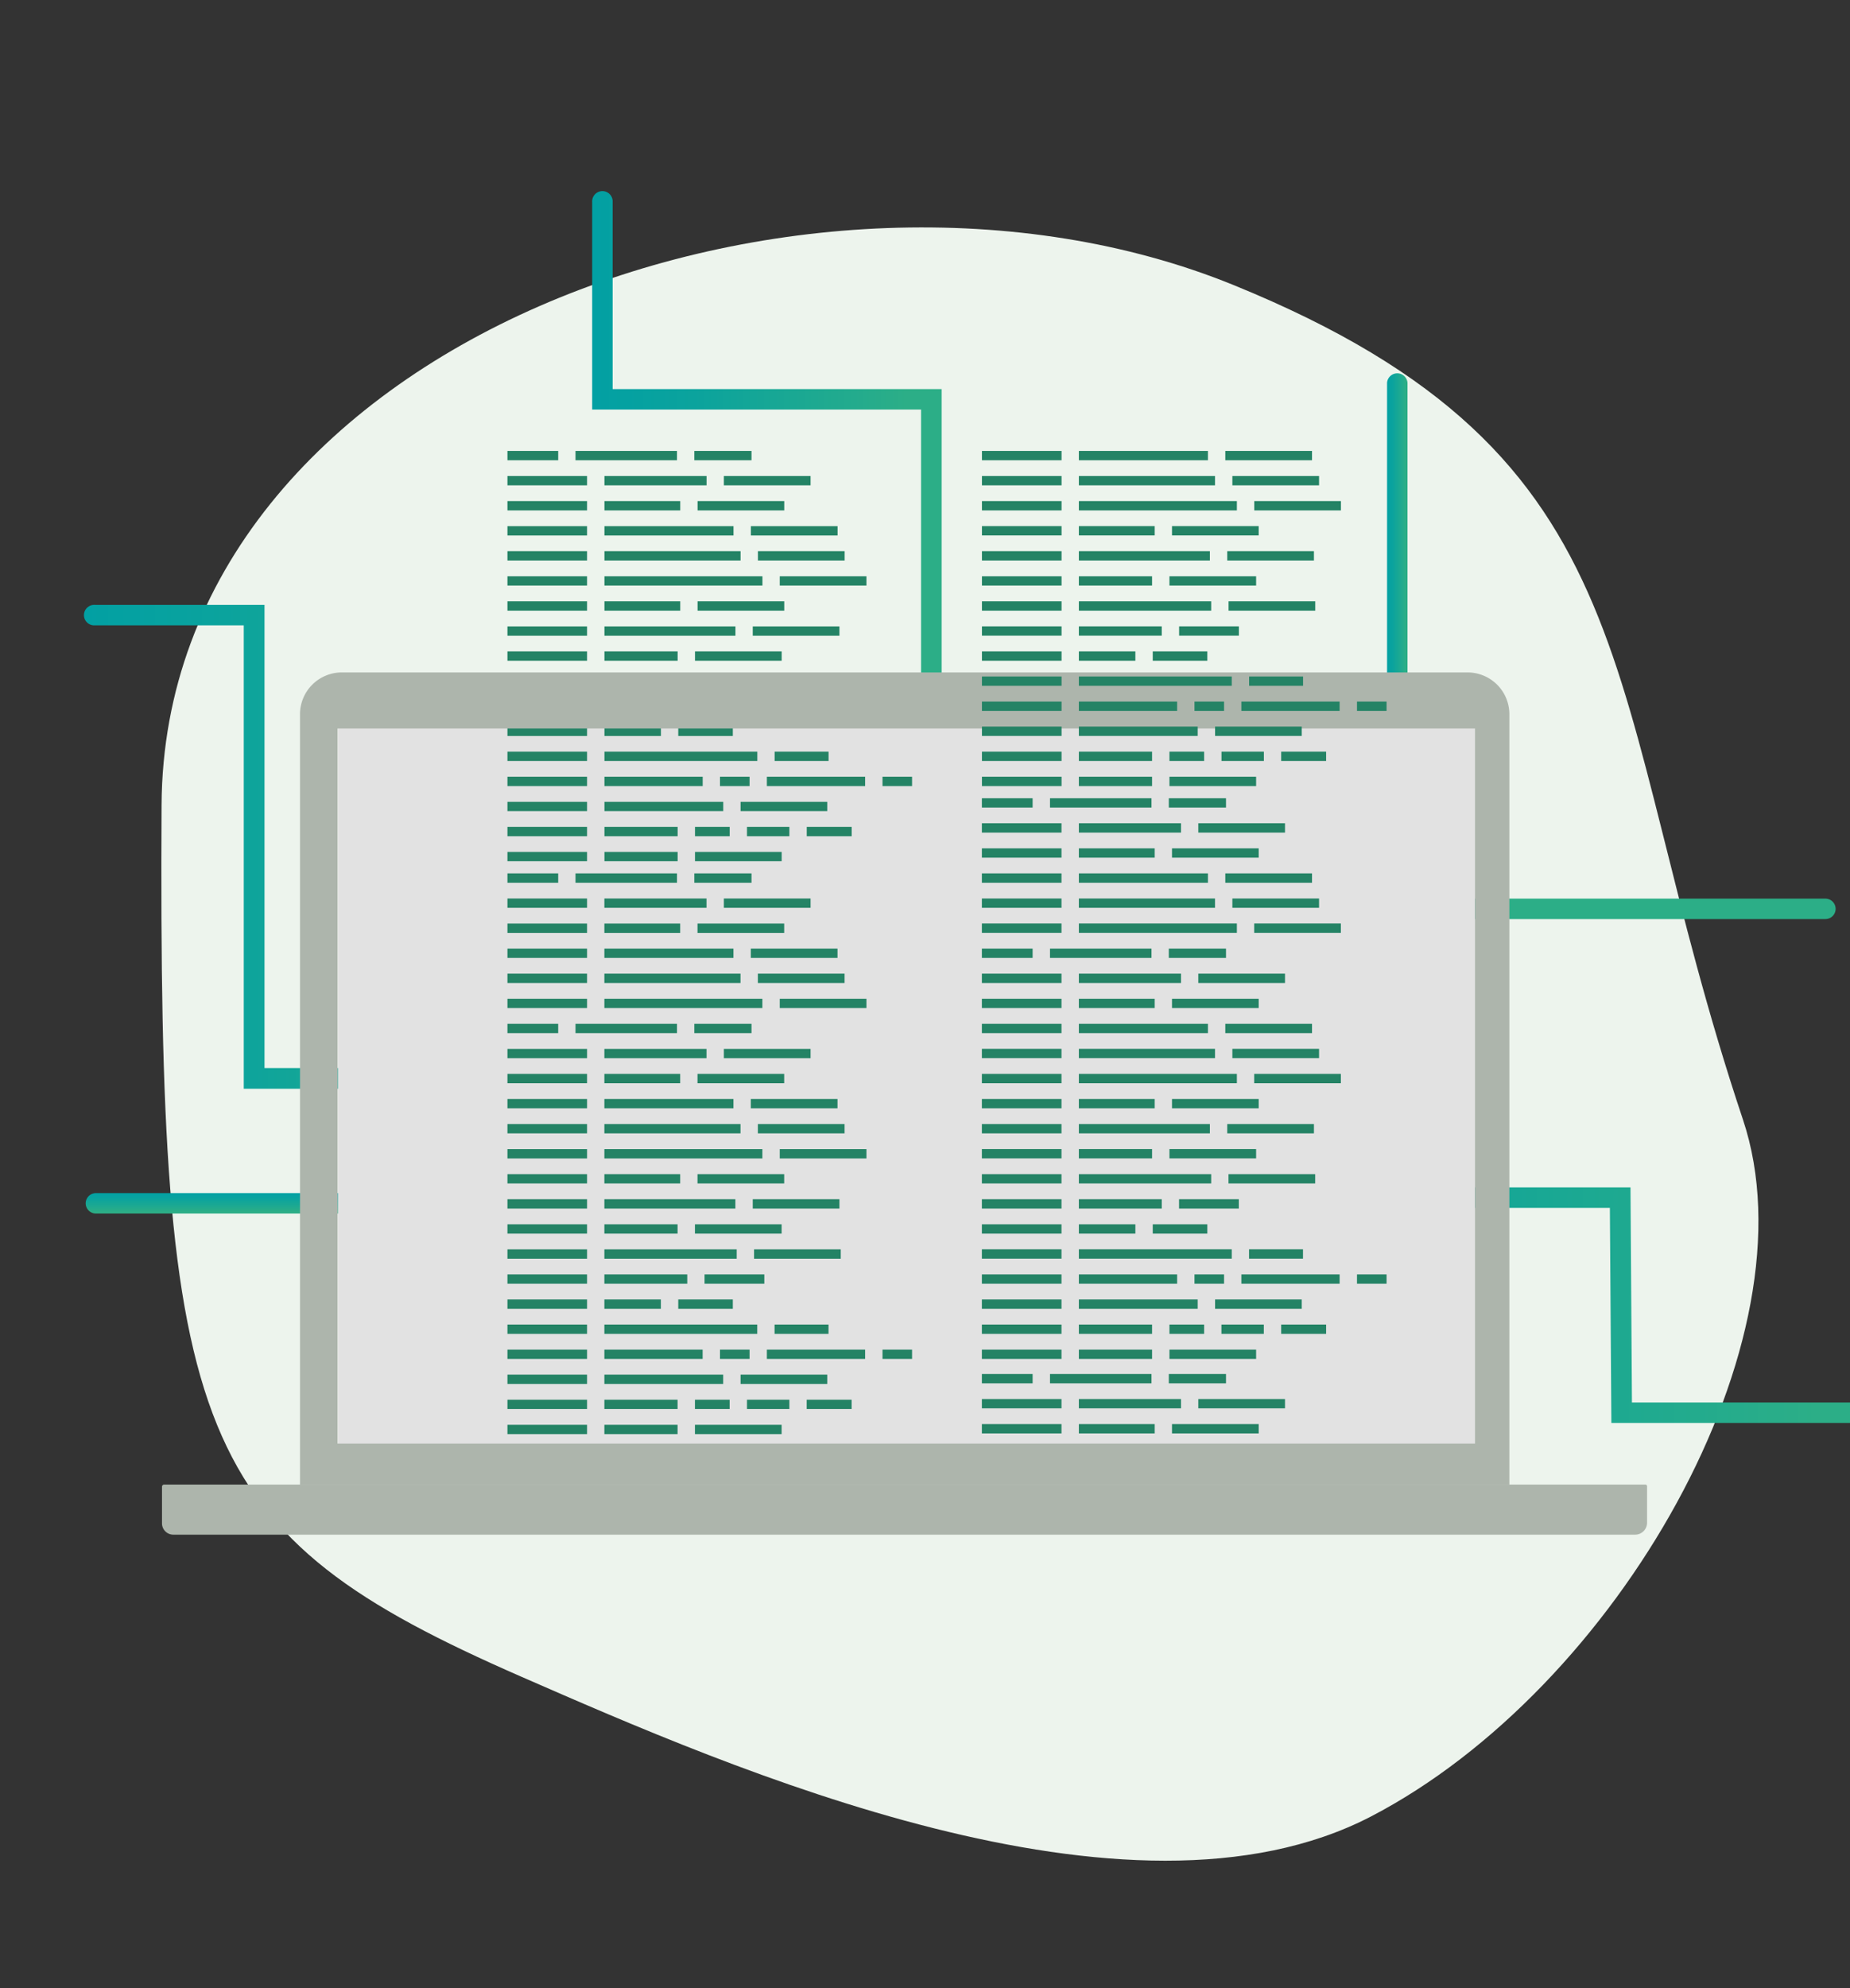 <?xml version="1.0" encoding="UTF-8"?> <svg xmlns="http://www.w3.org/2000/svg" xmlns:xlink="http://www.w3.org/1999/xlink" viewBox="0 0 296 317.91"><rect x="0" y="0" width="296" height="317.91" fill="#333333" stroke="none"/><defs><style>.cls-1{fill:#edf4ed;}.cls-2{fill:url(#linear-gradient);}.cls-3{fill:url(#linear-gradient-2);}.cls-4{fill:url(#linear-gradient-3);}.cls-5{fill:url(#linear-gradient-4);}.cls-6{fill:url(#linear-gradient-5);}.cls-7{fill:url(#linear-gradient-6);}.cls-8{fill:#e2e2e2;}.cls-9{fill:#adb5ac;}.cls-10{fill:#248365;}</style><linearGradient id="linear-gradient" x1="94.75" y1="99.18" x2="150.66" y2="99.18" gradientUnits="userSpaceOnUse"><stop offset="0" stop-color="#02a0a3"></stop><stop offset="0.29" stop-color="#0ba39d"></stop><stop offset="0.75" stop-color="#23ab8d"></stop><stop offset="0.9" stop-color="#2cae87"></stop></linearGradient><linearGradient id="linear-gradient-2" x1="375.19" y1="4315.37" x2="431.11" y2="4315.37" gradientTransform="translate(-4090.17 574.81) rotate(-90)" xlink:href="#linear-gradient"></linearGradient><linearGradient id="linear-gradient-3" x1="13.56" y1="135.43" x2="91.43" y2="135.43" xlink:href="#linear-gradient"></linearGradient><linearGradient id="linear-gradient-4" x1="221.93" y1="93.89" x2="225.2" y2="93.89" xlink:href="#linear-gradient"></linearGradient><linearGradient id="linear-gradient-5" x1="-4098.43" y1="376.78" x2="-4095.16" y2="376.78" gradientTransform="translate(424.81 4289.22) rotate(90)" xlink:href="#linear-gradient"></linearGradient><linearGradient id="linear-gradient-6" x1="175.9" y1="208.71" x2="303.53" y2="208.71" xlink:href="#linear-gradient"></linearGradient></defs><g id="Layer_1" data-name="Layer 1"><path class="cls-1" d="M278.86,179C255.69,109.71,265.3,73.22,197.34,45.57s-171.12,9-171.49,83.21c-.52,101.37,5,116.38,57.62,139.37,33.4,14.58,97,42.5,135.9,22.32C258.75,270,290.67,214.22,278.86,179Z"></path></g><g id="Layer_2" data-name="Layer 2"><path class="cls-2" d="M149,167.68a1.64,1.64,0,0,1-1.63-1.64V65.49H94.75V32.33a1.64,1.64,0,1,1,3.27,0V62.22h52.64V166A1.64,1.64,0,0,1,149,167.68Z"></path><path class="cls-3" d="M293.7,145.34a1.64,1.64,0,0,1-1.64,1.63H191.52v52.64H158.35a1.64,1.64,0,1,1,0-3.27h29.89V143.7H292.06A1.64,1.64,0,0,1,293.7,145.34Z"></path><path class="cls-4" d="M89.79,174.1H39V100H15.2a1.64,1.64,0,1,1,0-3.27H42.32v74.07H89.79a1.64,1.64,0,1,1,0,3.27Z"></path><path class="cls-5" d="M223.57,128.21a1.63,1.63,0,0,1-1.64-1.64V61.21a1.64,1.64,0,0,1,3.27,0v65.36A1.63,1.63,0,0,1,223.57,128.21Z"></path><path class="cls-6" d="M13.71,192.43a1.64,1.64,0,0,1,1.64-1.64H80.71a1.64,1.64,0,1,1,0,3.27H15.35A1.64,1.64,0,0,1,13.71,192.43Z"></path><path class="cls-7" d="M301.89,227.55H257.82l-.24-34.4h-80a1.64,1.64,0,1,1,0-3.27h83.3l.23,34.39h40.82a1.64,1.64,0,0,1,0,3.28Z"></path><rect class="cls-8" x="54.06" y="114.21" width="181.96" height="118.12"></rect><path class="cls-9" d="M26.26,237.4h237a.27.27,0,0,1,.27.27v5.83a1.91,1.91,0,0,1-1.91,1.91H27.73a1.81,1.81,0,0,1-1.81-1.81v-5.86a.34.34,0,0,1,.34-.34Z"></path><rect class="cls-10" x="81.19" y="72.11" width="8.12" height="1.49"></rect><rect class="cls-10" x="92.08" y="72.11" width="16.24" height="1.49"></rect><rect class="cls-10" x="111.09" y="72.11" width="9.15" height="1.49"></rect><rect class="cls-10" x="81.19" y="76.12" width="12.74" height="1.49"></rect><rect class="cls-10" x="96.71" y="76.12" width="16.34" height="1.49"></rect><rect class="cls-10" x="115.82" y="76.12" width="13.87" height="1.49"></rect><rect class="cls-10" x="81.19" y="80.13" width="12.74" height="1.49"></rect><rect class="cls-10" x="96.71" y="80.13" width="12.13" height="1.49"></rect><rect class="cls-10" x="111.61" y="80.13" width="13.87" height="1.49"></rect><rect class="cls-10" x="81.19" y="84.14" width="12.74" height="1.49"></rect><rect class="cls-10" x="96.71" y="84.14" width="20.65" height="1.49"></rect><rect class="cls-10" x="120.14" y="84.14" width="13.87" height="1.49"></rect><rect class="cls-10" x="81.19" y="88.14" width="12.74" height="1.49"></rect><rect class="cls-10" x="96.71" y="88.14" width="21.78" height="1.49"></rect><rect class="cls-10" x="121.27" y="88.14" width="13.87" height="1.49"></rect><rect class="cls-10" x="81.19" y="92.15" width="12.74" height="1.49"></rect><rect class="cls-10" x="96.71" y="92.15" width="25.28" height="1.49"></rect><rect class="cls-10" x="124.76" y="92.15" width="13.87" height="1.49"></rect><rect class="cls-10" x="81.19" y="96.16" width="12.74" height="1.49"></rect><rect class="cls-10" x="96.71" y="96.16" width="12.13" height="1.49"></rect><rect class="cls-10" x="111.61" y="96.16" width="13.87" height="1.49"></rect><rect class="cls-10" x="81.19" y="100.17" width="12.74" height="1.49"></rect><rect class="cls-10" x="96.71" y="100.17" width="20.96" height="1.49"></rect><rect class="cls-10" x="120.44" y="100.17" width="13.87" height="1.49"></rect><rect class="cls-10" x="81.19" y="104.17" width="12.74" height="1.49"></rect><rect class="cls-10" x="96.71" y="104.17" width="11.71" height="1.49"></rect><rect class="cls-10" x="111.2" y="104.17" width="13.87" height="1.49"></rect><rect class="cls-10" x="81.19" y="108.18" width="12.74" height="1.49"></rect><rect class="cls-10" x="96.71" y="108.18" width="21.17" height="1.49"></rect><rect class="cls-10" x="120.65" y="108.18" width="13.87" height="1.49"></rect><rect class="cls-10" x="81.19" y="112.19" width="12.74" height="1.49"></rect><rect class="cls-10" x="96.71" y="112.19" width="13.26" height="1.49"></rect><rect class="cls-10" x="112.74" y="112.19" width="9.56" height="1.49"></rect><rect class="cls-10" x="81.19" y="116.2" width="12.74" height="1.49"></rect><rect class="cls-10" x="96.71" y="116.2" width="9.04" height="1.49"></rect><rect class="cls-10" x="108.52" y="116.2" width="8.73" height="1.49"></rect><rect class="cls-10" x="81.19" y="120.2" width="12.74" height="1.49"></rect><rect class="cls-10" x="96.71" y="120.2" width="24.46" height="1.49"></rect><rect class="cls-10" x="123.94" y="120.2" width="8.63" height="1.49"></rect><rect class="cls-10" x="81.19" y="124.21" width="12.74" height="1.49"></rect><rect class="cls-10" x="96.71" y="124.21" width="15.72" height="1.49"></rect><rect class="cls-10" x="115.2" y="124.21" width="4.73" height="1.49"></rect><rect class="cls-10" x="122.7" y="124.21" width="15.72" height="1.49"></rect><rect class="cls-10" x="141.2" y="124.21" width="4.73" height="1.49"></rect><rect class="cls-10" x="81.19" y="128.22" width="12.74" height="1.49"></rect><rect class="cls-10" x="96.71" y="128.22" width="19.01" height="1.49"></rect><rect class="cls-10" x="118.49" y="128.22" width="13.87" height="1.49"></rect><rect class="cls-10" x="81.19" y="132.23" width="12.74" height="1.49"></rect><rect class="cls-10" x="96.71" y="132.23" width="11.71" height="1.49"></rect><rect class="cls-10" x="111.2" y="132.23" width="5.55" height="1.49"></rect><rect class="cls-10" x="119.52" y="132.23" width="6.78" height="1.49"></rect><rect class="cls-10" x="129.08" y="132.23" width="7.19" height="1.49"></rect><rect class="cls-10" x="81.19" y="136.23" width="12.74" height="1.49"></rect><rect class="cls-10" x="96.71" y="136.23" width="11.71" height="1.49"></rect><rect class="cls-10" x="111.2" y="136.23" width="13.87" height="1.49"></rect><rect class="cls-10" x="81.19" y="139.67" width="8.12" height="1.49"></rect><rect class="cls-10" x="92.08" y="139.67" width="16.24" height="1.49"></rect><rect class="cls-10" x="111.09" y="139.67" width="9.15" height="1.49"></rect><rect class="cls-10" x="81.19" y="143.68" width="12.74" height="1.49"></rect><rect class="cls-10" x="96.7" y="143.68" width="16.34" height="1.49"></rect><rect class="cls-10" x="115.82" y="143.68" width="13.87" height="1.49"></rect><rect class="cls-10" x="81.19" y="147.69" width="12.74" height="1.49"></rect><rect class="cls-10" x="96.7" y="147.69" width="12.13" height="1.49"></rect><rect class="cls-10" x="111.6" y="147.69" width="13.87" height="1.49"></rect><rect class="cls-10" x="81.19" y="151.69" width="12.74" height="1.49"></rect><rect class="cls-10" x="96.7" y="151.69" width="20.65" height="1.49"></rect><rect class="cls-10" x="120.13" y="151.69" width="13.87" height="1.49"></rect><rect class="cls-10" x="81.19" y="155.7" width="12.74" height="1.49"></rect><rect class="cls-10" x="96.7" y="155.7" width="21.78" height="1.49"></rect><rect class="cls-10" x="121.26" y="155.7" width="13.87" height="1.49"></rect><rect class="cls-10" x="81.19" y="159.71" width="12.74" height="1.49"></rect><rect class="cls-10" x="96.7" y="159.71" width="25.28" height="1.49"></rect><rect class="cls-10" x="124.76" y="159.71" width="13.87" height="1.49"></rect><rect class="cls-10" x="157.1" y="219.72" width="8.12" height="1.49"></rect><rect class="cls-10" x="168" y="219.72" width="16.24" height="1.49"></rect><rect class="cls-10" x="187.01" y="219.72" width="9.15" height="1.49"></rect><rect class="cls-10" x="157.1" y="223.72" width="12.74" height="1.49"></rect><rect class="cls-10" x="172.62" y="223.72" width="16.34" height="1.49"></rect><rect class="cls-10" x="191.73" y="223.72" width="13.87" height="1.49"></rect><rect class="cls-10" x="157.1" y="227.73" width="12.74" height="1.49"></rect><rect class="cls-10" x="172.62" y="227.73" width="12.13" height="1.49"></rect><rect class="cls-10" x="187.52" y="227.73" width="13.87" height="1.49"></rect><path class="cls-9" d="M234.81,107.53H54.72A6.69,6.69,0,0,0,48,114.22V237.4H241.5V114.22A6.69,6.69,0,0,0,234.81,107.53ZM236,230.85h-182V116.5H236Z"></path><rect class="cls-10" x="81.19" y="163.72" width="8.12" height="1.49"></rect><rect class="cls-10" x="92.08" y="163.72" width="16.24" height="1.49"></rect><rect class="cls-10" x="111.09" y="163.72" width="9.15" height="1.49"></rect><rect class="cls-10" x="81.19" y="167.73" width="12.74" height="1.49"></rect><rect class="cls-10" x="96.7" y="167.73" width="16.34" height="1.49"></rect><rect class="cls-10" x="115.82" y="167.73" width="13.87" height="1.49"></rect><rect class="cls-10" x="81.19" y="171.73" width="12.74" height="1.49"></rect><rect class="cls-10" x="96.7" y="171.73" width="12.13" height="1.49"></rect><rect class="cls-10" x="111.6" y="171.73" width="13.87" height="1.49"></rect><rect class="cls-10" x="81.19" y="175.74" width="12.74" height="1.49"></rect><rect class="cls-10" x="96.7" y="175.74" width="20.65" height="1.49"></rect><rect class="cls-10" x="120.13" y="175.74" width="13.87" height="1.49"></rect><rect class="cls-10" x="81.19" y="179.75" width="12.74" height="1.49"></rect><rect class="cls-10" x="96.7" y="179.75" width="21.78" height="1.49"></rect><rect class="cls-10" x="121.26" y="179.75" width="13.87" height="1.49"></rect><rect class="cls-10" x="81.19" y="183.76" width="12.74" height="1.49"></rect><rect class="cls-10" x="96.7" y="183.76" width="25.28" height="1.49"></rect><rect class="cls-10" x="124.76" y="183.76" width="13.87" height="1.49"></rect><rect class="cls-10" x="81.19" y="187.76" width="12.74" height="1.49"></rect><rect class="cls-10" x="96.7" y="187.76" width="12.13" height="1.49"></rect><rect class="cls-10" x="111.6" y="187.76" width="13.87" height="1.49"></rect><rect class="cls-10" x="81.19" y="191.77" width="12.74" height="1.49"></rect><rect class="cls-10" x="96.7" y="191.77" width="20.96" height="1.49"></rect><rect class="cls-10" x="120.44" y="191.77" width="13.87" height="1.49"></rect><rect class="cls-10" x="81.19" y="195.78" width="12.74" height="1.49"></rect><rect class="cls-10" x="96.7" y="195.78" width="11.71" height="1.49"></rect><rect class="cls-10" x="111.19" y="195.78" width="13.87" height="1.49"></rect><rect class="cls-10" x="81.19" y="199.79" width="12.74" height="1.49"></rect><rect class="cls-10" x="96.7" y="199.79" width="21.17" height="1.49"></rect><rect class="cls-10" x="120.65" y="199.79" width="13.87" height="1.49"></rect><rect class="cls-10" x="81.19" y="203.79" width="12.74" height="1.49"></rect><rect class="cls-10" x="96.7" y="203.79" width="13.26" height="1.49"></rect><rect class="cls-10" x="112.73" y="203.79" width="9.56" height="1.49"></rect><rect class="cls-10" x="81.19" y="207.8" width="12.74" height="1.49"></rect><rect class="cls-10" x="96.7" y="207.8" width="9.04" height="1.49"></rect><rect class="cls-10" x="108.52" y="207.8" width="8.73" height="1.49"></rect><rect class="cls-10" x="81.19" y="211.81" width="12.74" height="1.49"></rect><rect class="cls-10" x="96.7" y="211.81" width="24.46" height="1.49"></rect><rect class="cls-10" x="123.93" y="211.81" width="8.63" height="1.49"></rect><rect class="cls-10" x="81.19" y="215.82" width="12.74" height="1.49"></rect><rect class="cls-10" x="96.7" y="215.82" width="15.72" height="1.49"></rect><rect class="cls-10" x="115.2" y="215.82" width="4.73" height="1.49"></rect><rect class="cls-10" x="122.7" y="215.82" width="15.72" height="1.49"></rect><rect class="cls-10" x="141.2" y="215.82" width="4.73" height="1.49"></rect><rect class="cls-10" x="81.19" y="219.82" width="12.74" height="1.49"></rect><rect class="cls-10" x="96.7" y="219.82" width="19.01" height="1.49"></rect><rect class="cls-10" x="118.49" y="219.82" width="13.87" height="1.49"></rect><rect class="cls-10" x="81.19" y="223.83" width="12.74" height="1.49"></rect><rect class="cls-10" x="96.7" y="223.83" width="11.71" height="1.49"></rect><rect class="cls-10" x="111.19" y="223.83" width="5.55" height="1.49"></rect><rect class="cls-10" x="119.52" y="223.83" width="6.78" height="1.49"></rect><rect class="cls-10" x="129.07" y="223.83" width="7.19" height="1.49"></rect><rect class="cls-10" x="81.19" y="227.84" width="12.74" height="1.49"></rect><rect class="cls-10" x="96.7" y="227.84" width="11.71" height="1.49"></rect><rect class="cls-10" x="111.19" y="227.84" width="13.87" height="1.49"></rect><rect class="cls-10" x="157.11" y="72.11" width="12.74" height="1.49"></rect><rect class="cls-10" x="172.62" y="72.11" width="20.65" height="1.49"></rect><rect class="cls-10" x="196.05" y="72.11" width="13.87" height="1.49"></rect><rect class="cls-10" x="157.11" y="76.12" width="12.74" height="1.49"></rect><rect class="cls-10" x="172.62" y="76.12" width="21.78" height="1.49"></rect><rect class="cls-10" x="197.18" y="76.12" width="13.87" height="1.49"></rect><rect class="cls-10" x="157.11" y="80.13" width="12.74" height="1.49"></rect><rect class="cls-10" x="172.62" y="80.13" width="25.28" height="1.49"></rect><rect class="cls-10" x="200.68" y="80.13" width="13.87" height="1.49"></rect><rect class="cls-10" x="157.11" y="84.13" width="12.74" height="1.49"></rect><rect class="cls-10" x="172.62" y="84.13" width="12.13" height="1.49"></rect><rect class="cls-10" x="187.52" y="84.13" width="13.87" height="1.49"></rect><rect class="cls-10" x="157.11" y="88.14" width="12.74" height="1.49"></rect><rect class="cls-10" x="172.62" y="88.14" width="20.96" height="1.49"></rect><rect class="cls-10" x="196.36" y="88.14" width="13.87" height="1.49"></rect><rect class="cls-10" x="157.11" y="92.15" width="12.74" height="1.49"></rect><rect class="cls-10" x="172.62" y="92.15" width="11.71" height="1.49"></rect><rect class="cls-10" x="187.11" y="92.15" width="13.87" height="1.49"></rect><rect class="cls-10" x="157.11" y="96.16" width="12.74" height="1.49"></rect><rect class="cls-10" x="172.62" y="96.16" width="21.17" height="1.49"></rect><rect class="cls-10" x="196.57" y="96.16" width="13.87" height="1.49"></rect><rect class="cls-10" x="157.11" y="100.16" width="12.74" height="1.49"></rect><rect class="cls-10" x="172.62" y="100.16" width="13.26" height="1.49"></rect><rect class="cls-10" x="188.66" y="100.16" width="9.56" height="1.49"></rect><rect class="cls-10" x="157.11" y="104.17" width="12.74" height="1.49"></rect><rect class="cls-10" x="172.62" y="104.17" width="9.04" height="1.49"></rect><rect class="cls-10" x="184.44" y="104.17" width="8.73" height="1.49"></rect><rect class="cls-10" x="157.11" y="108.18" width="12.74" height="1.49"></rect><rect class="cls-10" x="172.62" y="108.18" width="24.46" height="1.49"></rect><rect class="cls-10" x="199.86" y="108.18" width="8.63" height="1.49"></rect><rect class="cls-10" x="157.11" y="112.19" width="12.74" height="1.49"></rect><rect class="cls-10" x="172.62" y="112.19" width="15.72" height="1.49"></rect><rect class="cls-10" x="191.12" y="112.19" width="4.73" height="1.49"></rect><rect class="cls-10" x="198.62" y="112.19" width="15.72" height="1.49"></rect><rect class="cls-10" x="217.12" y="112.19" width="4.73" height="1.49"></rect><rect class="cls-10" x="157.11" y="116.19" width="12.74" height="1.49"></rect><rect class="cls-10" x="172.62" y="116.19" width="19.01" height="1.49"></rect><rect class="cls-10" x="194.41" y="116.19" width="13.87" height="1.49"></rect><rect class="cls-10" x="157.11" y="120.2" width="12.74" height="1.49"></rect><rect class="cls-10" x="172.62" y="120.2" width="11.71" height="1.49"></rect><rect class="cls-10" x="187.11" y="120.2" width="5.55" height="1.49"></rect><rect class="cls-10" x="195.44" y="120.2" width="6.78" height="1.49"></rect><rect class="cls-10" x="204.99" y="120.2" width="7.19" height="1.49"></rect><rect class="cls-10" x="157.11" y="124.21" width="12.74" height="1.49"></rect><rect class="cls-10" x="172.62" y="124.21" width="11.71" height="1.49"></rect><rect class="cls-10" x="187.11" y="124.21" width="13.87" height="1.49"></rect><rect class="cls-10" x="157.1" y="127.65" width="8.12" height="1.49"></rect><rect class="cls-10" x="168" y="127.65" width="16.24" height="1.49"></rect><rect class="cls-10" x="187.01" y="127.65" width="9.15" height="1.49"></rect><rect class="cls-10" x="157.1" y="131.65" width="12.74" height="1.49"></rect><rect class="cls-10" x="172.62" y="131.65" width="16.34" height="1.49"></rect><rect class="cls-10" x="191.73" y="131.65" width="13.87" height="1.49"></rect><rect class="cls-10" x="157.1" y="135.66" width="12.74" height="1.49"></rect><rect class="cls-10" x="172.62" y="135.66" width="12.13" height="1.49"></rect><rect class="cls-10" x="187.52" y="135.66" width="13.87" height="1.49"></rect><rect class="cls-10" x="157.1" y="139.67" width="12.74" height="1.49"></rect><rect class="cls-10" x="172.62" y="139.67" width="20.65" height="1.49"></rect><rect class="cls-10" x="196.05" y="139.67" width="13.87" height="1.49"></rect><rect class="cls-10" x="157.1" y="143.68" width="12.74" height="1.49"></rect><rect class="cls-10" x="172.62" y="143.68" width="21.78" height="1.49"></rect><rect class="cls-10" x="197.18" y="143.68" width="13.87" height="1.49"></rect><rect class="cls-10" x="157.1" y="147.68" width="12.74" height="1.49"></rect><rect class="cls-10" x="172.62" y="147.68" width="25.28" height="1.49"></rect><rect class="cls-10" x="200.67" y="147.68" width="13.87" height="1.49"></rect><rect class="cls-10" x="157.1" y="151.69" width="8.12" height="1.49"></rect><rect class="cls-10" x="168" y="151.69" width="16.24" height="1.49"></rect><rect class="cls-10" x="187.01" y="151.69" width="9.15" height="1.49"></rect><rect class="cls-10" x="157.1" y="155.7" width="12.74" height="1.49"></rect><rect class="cls-10" x="172.62" y="155.7" width="16.34" height="1.49"></rect><rect class="cls-10" x="191.73" y="155.7" width="13.87" height="1.49"></rect><rect class="cls-10" x="157.1" y="159.71" width="12.74" height="1.49"></rect><rect class="cls-10" x="172.62" y="159.71" width="12.13" height="1.49"></rect><rect class="cls-10" x="187.52" y="159.71" width="13.87" height="1.49"></rect><rect class="cls-10" x="157.1" y="163.72" width="12.74" height="1.49"></rect><rect class="cls-10" x="172.62" y="163.72" width="20.65" height="1.49"></rect><rect class="cls-10" x="196.05" y="163.72" width="13.87" height="1.49"></rect><rect class="cls-10" x="157.1" y="167.72" width="12.74" height="1.49"></rect><rect class="cls-10" x="172.62" y="167.72" width="21.78" height="1.49"></rect><rect class="cls-10" x="197.18" y="167.72" width="13.87" height="1.49"></rect><rect class="cls-10" x="157.1" y="171.73" width="12.74" height="1.49"></rect><rect class="cls-10" x="172.62" y="171.73" width="25.28" height="1.49"></rect><rect class="cls-10" x="200.67" y="171.73" width="13.87" height="1.49"></rect><rect class="cls-10" x="157.1" y="175.74" width="12.74" height="1.49"></rect><rect class="cls-10" x="172.62" y="175.74" width="12.13" height="1.49"></rect><rect class="cls-10" x="187.52" y="175.74" width="13.87" height="1.49"></rect><rect class="cls-10" x="157.1" y="179.75" width="12.74" height="1.49"></rect><rect class="cls-10" x="172.62" y="179.75" width="20.96" height="1.49"></rect><rect class="cls-10" x="196.36" y="179.75" width="13.87" height="1.49"></rect><rect class="cls-10" x="157.1" y="183.75" width="12.74" height="1.49"></rect><rect class="cls-10" x="172.62" y="183.75" width="11.71" height="1.49"></rect><rect class="cls-10" x="187.11" y="183.75" width="13.87" height="1.49"></rect><rect class="cls-10" x="157.1" y="187.76" width="12.74" height="1.49"></rect><rect class="cls-10" x="172.62" y="187.76" width="21.17" height="1.49"></rect><rect class="cls-10" x="196.56" y="187.76" width="13.87" height="1.49"></rect><rect class="cls-10" x="157.1" y="191.77" width="12.74" height="1.49"></rect><rect class="cls-10" x="172.62" y="191.77" width="13.26" height="1.49"></rect><rect class="cls-10" x="188.65" y="191.77" width="9.56" height="1.49"></rect><rect class="cls-10" x="157.1" y="195.78" width="12.74" height="1.49"></rect><rect class="cls-10" x="172.62" y="195.78" width="9.04" height="1.49"></rect><rect class="cls-10" x="184.44" y="195.78" width="8.73" height="1.49"></rect><rect class="cls-10" x="157.1" y="199.78" width="12.74" height="1.49"></rect><rect class="cls-10" x="172.62" y="199.78" width="24.46" height="1.49"></rect><rect class="cls-10" x="199.85" y="199.78" width="8.63" height="1.49"></rect><rect class="cls-10" x="157.1" y="203.79" width="12.74" height="1.49"></rect><rect class="cls-10" x="172.62" y="203.79" width="15.72" height="1.49"></rect><rect class="cls-10" x="191.12" y="203.79" width="4.73" height="1.49"></rect><rect class="cls-10" x="198.62" y="203.79" width="15.72" height="1.49"></rect><rect class="cls-10" x="217.12" y="203.79" width="4.73" height="1.49"></rect><rect class="cls-10" x="157.1" y="207.8" width="12.74" height="1.49"></rect><rect class="cls-10" x="172.62" y="207.8" width="19.01" height="1.49"></rect><rect class="cls-10" x="194.41" y="207.8" width="13.87" height="1.49"></rect><rect class="cls-10" x="157.1" y="211.81" width="12.74" height="1.49"></rect><rect class="cls-10" x="172.62" y="211.81" width="11.71" height="1.49"></rect><rect class="cls-10" x="187.11" y="211.81" width="5.55" height="1.49"></rect><rect class="cls-10" x="195.43" y="211.81" width="6.78" height="1.49"></rect><rect class="cls-10" x="204.99" y="211.81" width="7.19" height="1.49"></rect><rect class="cls-10" x="157.1" y="215.82" width="12.74" height="1.49"></rect><rect class="cls-10" x="172.62" y="215.82" width="11.71" height="1.49"></rect><rect class="cls-10" x="187.11" y="215.82" width="13.87" height="1.49"></rect></g></svg> 